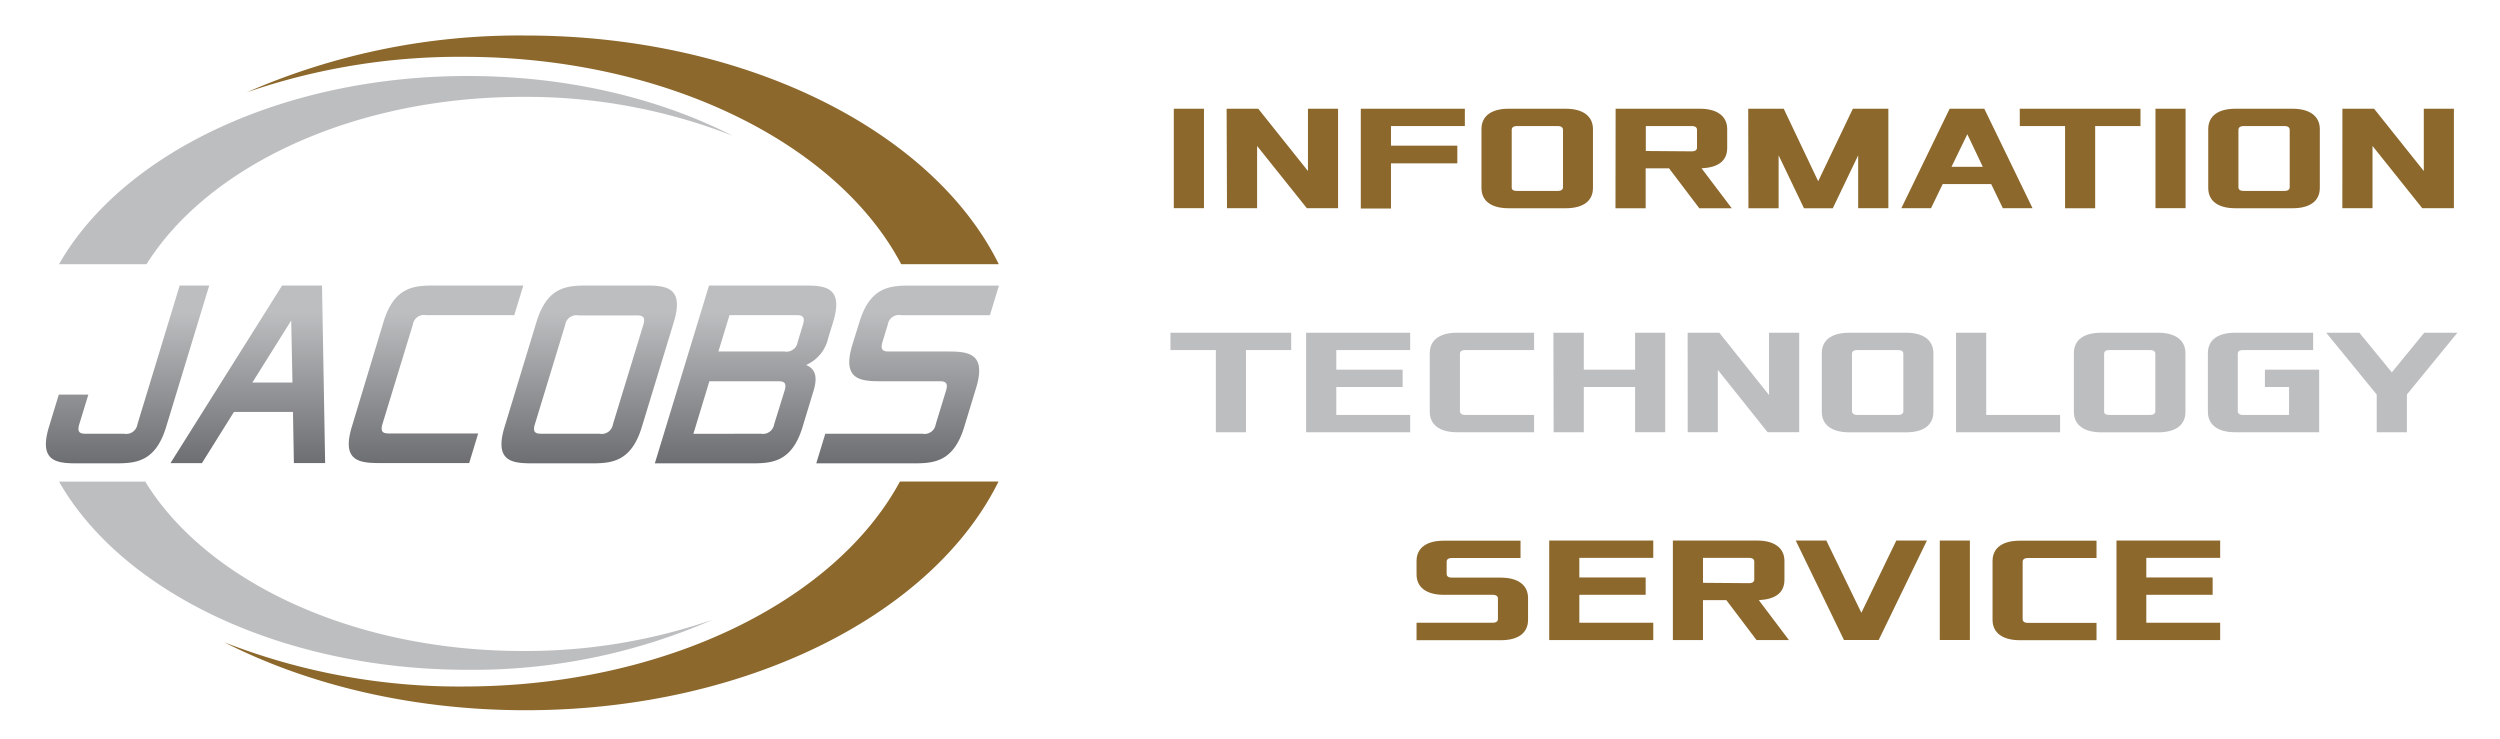 <svg id="Layer_1" data-name="Layer 1" xmlns="http://www.w3.org/2000/svg" xmlns:xlink="http://www.w3.org/1999/xlink" viewBox="0 0 352 104"><defs><style>.cls-1{fill:#8d682c;}.cls-2{fill:#bcbec0;}.cls-3{fill:url(#linear-gradient);}.cls-4{fill:url(#linear-gradient-2);}.cls-5{fill:url(#linear-gradient-3);}.cls-6{fill:url(#linear-gradient-4);}.cls-7{fill:url(#linear-gradient-5);}.cls-8{fill:url(#linear-gradient-6);}</style><linearGradient id="linear-gradient" x1="17.96" y1="65.24" x2="17.96" y2="40.2" gradientUnits="userSpaceOnUse"><stop offset="0" stop-color="#6d6e71"/><stop offset="0.85" stop-color="#bcbec0"/><stop offset="1" stop-color="#bcbec0"/></linearGradient><linearGradient id="linear-gradient-2" x1="34.9" y1="65.24" x2="34.9" y2="40.2" xlink:href="#linear-gradient"/><linearGradient id="linear-gradient-3" x1="61.39" y1="65.24" x2="61.39" y2="40.2" xlink:href="#linear-gradient"/><linearGradient id="linear-gradient-4" x1="82.94" y1="65.24" x2="82.94" y2="40.2" xlink:href="#linear-gradient"/><linearGradient id="linear-gradient-5" x1="104.98" y1="65.24" x2="104.98" y2="40.2" xlink:href="#linear-gradient"/><linearGradient id="linear-gradient-6" x1="127.78" y1="65.24" x2="127.78" y2="40.2" xlink:href="#linear-gradient"/></defs><title>Artboard 1</title><g id="_Group_" data-name="&lt;Group&gt;"><path id="_Path_" data-name="&lt;Path&gt;" class="cls-1" d="M65.23,96.66a90.78,90.78,0,0,1-33.66-6.23C43.35,96.43,58.07,100,74,100c31.05,0,57.38-13.5,66.59-32.2H126.71C117.62,84.63,93.53,96.66,65.23,96.66Z"/><path id="_Path_2" data-name="&lt;Path&gt;" class="cls-1" d="M74,5a95.82,95.82,0,0,0-39.26,8A91.83,91.83,0,0,1,65.23,8C93.72,8,117.94,20.2,126.89,37.2h13.74C131.42,18.51,105.09,5,74,5Z"/><path id="_Path_3" data-name="&lt;Path&gt;" class="cls-2" d="M73.6,13.64a79.55,79.55,0,0,1,29.57,5.48C92.82,13.84,79.89,10.7,65.86,10.7c-26.28,0-48.71,11-57.55,26.5H20.63C29.31,23.37,49.75,13.64,73.6,13.64Z"/><path id="_Path_4" data-name="&lt;Path&gt;" class="cls-2" d="M65.86,94.31a84.26,84.26,0,0,0,34.49-7.06A80.71,80.71,0,0,1,73.6,91.66c-24,0-44.58-9.86-53.15-23.85H8.31C17.15,83.3,39.58,94.31,65.86,94.31Z"/></g><path class="cls-3" d="M8.28,55.56h4.16l-1.28,4.18c-.4,1.33.33,1.33,1.07,1.33h5.25a1.59,1.59,0,0,0,1.87-1.33L25.3,40.2h4.16L23.39,60.12c-1.56,5.12-4.49,5.12-7.42,5.12H11.2c-2.93,0-5.86,0-4.31-5.12Z"/><path class="cls-4" d="M39.72,40.2h5.62l.44,25h-4.4L41.25,58H32.94l-4.51,7.21H24Zm1.46,13.66L41,45.13l-5.47,8.73Z"/><path class="cls-5" d="M54,45.32c1.56-5.12,4.49-5.12,7.43-5.12H73.68l-1.27,4.17H60a1.59,1.59,0,0,0-1.87,1.33l-4.28,14c-.4,1.33.33,1.33,1.07,1.33H67.33l-1.27,4.17H53.84c-2.93,0-5.86,0-4.3-5.12Z"/><path class="cls-6" d="M75.54,45.32C77.1,40.2,80,40.2,83,40.2h7.57c2.93,0,5.87,0,4.31,5.12l-4.51,14.8c-1.56,5.12-4.49,5.12-7.42,5.12H75.34c-2.93,0-5.86,0-4.3-5.12Zm.83,15.75h8.06a1.59,1.59,0,0,0,1.87-1.33l4.28-14c.4-1.33-.33-1.33-1.06-1.33H81.45a1.59,1.59,0,0,0-1.87,1.33l-4.27,14C74.9,61.07,75.64,61.07,76.37,61.07Z"/><path class="cls-7" d="M99.83,40.2H113c2.93,0,5.87,0,4.31,5.12l-.7,2.28a5.41,5.41,0,0,1-3.11,3.79c.87.38,1.86,1.14,1,3.79l-1.5,4.94c-1.56,5.12-4.5,5.12-7.43,5.12H92.2Zm10.61,9.29a1.59,1.59,0,0,0,1.87-1.33l.75-2.46c.4-1.33-.33-1.33-1.06-1.33h-9.29l-1.56,5.12Zm-3.28,11.58A1.59,1.59,0,0,0,109,59.74L110.47,55c.41-1.32-.33-1.32-1.06-1.32H99.88l-2.25,7.4Z"/><path class="cls-8" d="M116.2,61.07h13.68a1.59,1.59,0,0,0,1.87-1.33L133.2,55c.4-1.32-.33-1.32-1.07-1.32h-7.81c-2.94,0-5.87,0-4.31-5.13l1-3.22c1.56-5.12,4.49-5.12,7.43-5.12h12.21l-1.27,4.17H126.9A1.59,1.59,0,0,0,125,45.7l-.75,2.46c-.4,1.33.33,1.33,1.06,1.33h7.82c2.93,0,5.86,0,4.31,5.12l-1.68,5.51c-1.56,5.12-4.49,5.12-7.42,5.12H114.93Z"/><path class="cls-1" d="M165.27,15.31h4.25v14h-4.25Z"/><path class="cls-1" d="M172.71,15.31h4.45l7,8.77V15.31h4.24v14H184l-7-8.76v8.76h-4.24Z"/><path class="cls-1" d="M191.6,15.31h14.65v2.44h-10.4v2.76h9.34V23h-9.34v6.36H191.6Z"/><path class="cls-1" d="M208.59,18.18c0-1.91,1.48-2.87,3.82-2.87h8.06c2.34,0,3.82,1,3.82,2.87v8.28c0,1.91-1.48,2.86-3.82,2.86h-8.06c-2.34,0-3.82-.95-3.82-2.86Zm5,8.7h5.73c.54,0,.75-.21.75-.53V18.29c0-.32-.21-.54-.75-.54h-5.73c-.53,0-.74.22-.74.54v8.06C212.83,26.67,213,26.88,213.57,26.88Z"/><path class="cls-1" d="M227.48,15.31h11.89c2.33,0,3.82,1,3.82,2.87v2.65c0,1.91-1.38,2.76-3.61,2.87l4.25,5.62h-4.57L235,23.7h-3.29v5.62h-4.25Zm10.72,6c.53,0,.74-.22.74-.53V18.29c0-.32-.21-.54-.74-.54h-6.47v3.51Z"/><path class="cls-1" d="M246.15,15.31h5L256,25.52l4.88-10.21h5v14h-4.25V21.87l-3.57,7.45H254l-3.57-7.45v7.45h-4.25Z"/><path class="cls-1" d="M274.51,15.31h4.88l6.79,14H282l-1.64-3.39h-6.83l-1.64,3.39h-4.18Zm4.67,8.18L277,18.9l-2.23,4.59Z"/><path class="cls-1" d="M284.38,15.31h17v2.44H295V29.32h-4.24V17.75h-6.37Z"/><path class="cls-1" d="M303.49,15.31h4.24v14h-4.24Z"/><path class="cls-1" d="M310.92,18.18c0-1.91,1.48-2.87,3.82-2.87h8.07c2.33,0,3.82,1,3.82,2.87v8.28c0,1.91-1.49,2.86-3.82,2.86h-8.07c-2.34,0-3.82-.95-3.82-2.86Zm5,8.7h5.73c.53,0,.74-.21.74-.53V18.29c0-.32-.21-.54-.74-.54h-5.73c-.53,0-.75.22-.75.54v8.06C315.16,26.67,315.38,26.88,315.91,26.88Z"/><path class="cls-1" d="M329.81,15.31h4.46l7,8.77V15.31h4.24v14h-4.46l-7-8.76v8.76h-4.25Z"/><path class="cls-1" d="M199.45,87.68h10.72c.53,0,.74-.21.74-.53V84.28c0-.31-.21-.53-.74-.53h-6.9c-2.34,0-3.82-1-3.82-2.86V79c0-1.91,1.48-2.87,3.82-2.87h10.82v2.44h-9.66c-.53,0-.74.21-.74.53v1.7c0,.32.21.53.74.53h6.9c2.34,0,3.82,1,3.82,2.87v3.08c0,1.91-1.48,2.86-3.82,2.86H199.45Z"/><path class="cls-1" d="M218.13,76.11h14.65v2.44H222.37v2.76h9.34v2.44h-9.34v3.93h10.41v2.44H218.13Z"/><path class="cls-1" d="M235.54,76.11h11.89c2.33,0,3.82,1,3.82,2.87v2.65c0,1.91-1.38,2.76-3.61,2.87l4.24,5.62h-4.56l-4.25-5.62h-3.29v5.62h-4.24Zm10.72,6c.53,0,.74-.22.74-.54V79.08c0-.32-.21-.53-.74-.53h-6.48v3.51Z"/><path class="cls-1" d="M257.15,76.11l4.93,10.17L267,76.11h4.31l-6.79,14h-4.89l-6.79-14Z"/><path class="cls-1" d="M273.12,76.11h4.24v14h-4.24Z"/><path class="cls-1" d="M280.55,79c0-1.91,1.48-2.87,3.82-2.87h10.82v2.44h-9.65c-.53,0-.75.21-.75.53v8.07c0,.32.22.53.75.53h9.65v2.44H284.37c-2.34,0-3.82-1-3.82-2.86Z"/><path class="cls-1" d="M298,76.11H312.6v2.44H302.2v2.76h9.34v2.44H302.2v3.93h10.4v2.44H298Z"/><path class="cls-2" d="M164.8,46.85h17v2.44h-6.37V60.86h-4.24V49.29H164.8Z"/><path class="cls-2" d="M183.9,46.85h14.65v2.44h-10.4v2.76h9.34v2.44h-9.34v3.93h10.4v2.44H183.9Z"/><path class="cls-2" d="M201.31,49.72c0-1.91,1.49-2.87,3.82-2.87H216v2.44H206.3c-.53,0-.74.21-.74.53v8.07c0,.32.21.53.74.53H216v2.44H205.13c-2.33,0-3.82-1-3.82-2.87Z"/><path class="cls-2" d="M218.72,46.85H223v5.2h7.22v-5.2h4.24v14h-4.24V54.49H223v6.37h-4.25Z"/><path class="cls-2" d="M237.62,46.85h4.46l7,8.77V46.85h4.25v14h-4.46l-7-8.77v8.77h-4.24Z"/><path class="cls-2" d="M256.51,49.72c0-1.91,1.49-2.87,3.83-2.87h8.06c2.34,0,3.82,1,3.82,2.87V58c0,1.92-1.48,2.87-3.82,2.87h-8.06c-2.34,0-3.83-1-3.83-2.87Zm5,8.7h5.73c.54,0,.75-.21.75-.53V49.82c0-.32-.21-.53-.75-.53H261.5c-.53,0-.74.21-.74.53v8.07C260.76,58.21,261,58.42,261.5,58.42Z"/><path class="cls-2" d="M275.41,46.85h4.25V58.42h10.4v2.44H275.41Z"/><path class="cls-2" d="M292,49.72c0-1.91,1.49-2.87,3.82-2.87h8.07c2.33,0,3.82,1,3.82,2.87V58c0,1.92-1.49,2.87-3.82,2.87h-8.07c-2.33,0-3.82-1-3.82-2.87Zm5,8.7h5.73c.53,0,.74-.21.74-.53V49.82c0-.32-.21-.53-.74-.53H297c-.53,0-.74.21-.74.53v8.07C296.22,58.21,296.43,58.42,297,58.42Z"/><path class="cls-2" d="M310.87,49.72c0-1.91,1.48-2.87,3.82-2.87h11v2.44h-9.87c-.53,0-.74.21-.74.53v8.07c0,.32.21.53.74.53h6.48V54.49h-3.4V52.05h7.64v8.81H314.69c-2.34,0-3.82-1-3.82-2.87Z"/><path class="cls-2" d="M332.2,46.85l4.57,5.58,4.56-5.58H346l-7.11,8.7v5.31h-4.25V55.55l-7.11-8.7Z"/></svg>